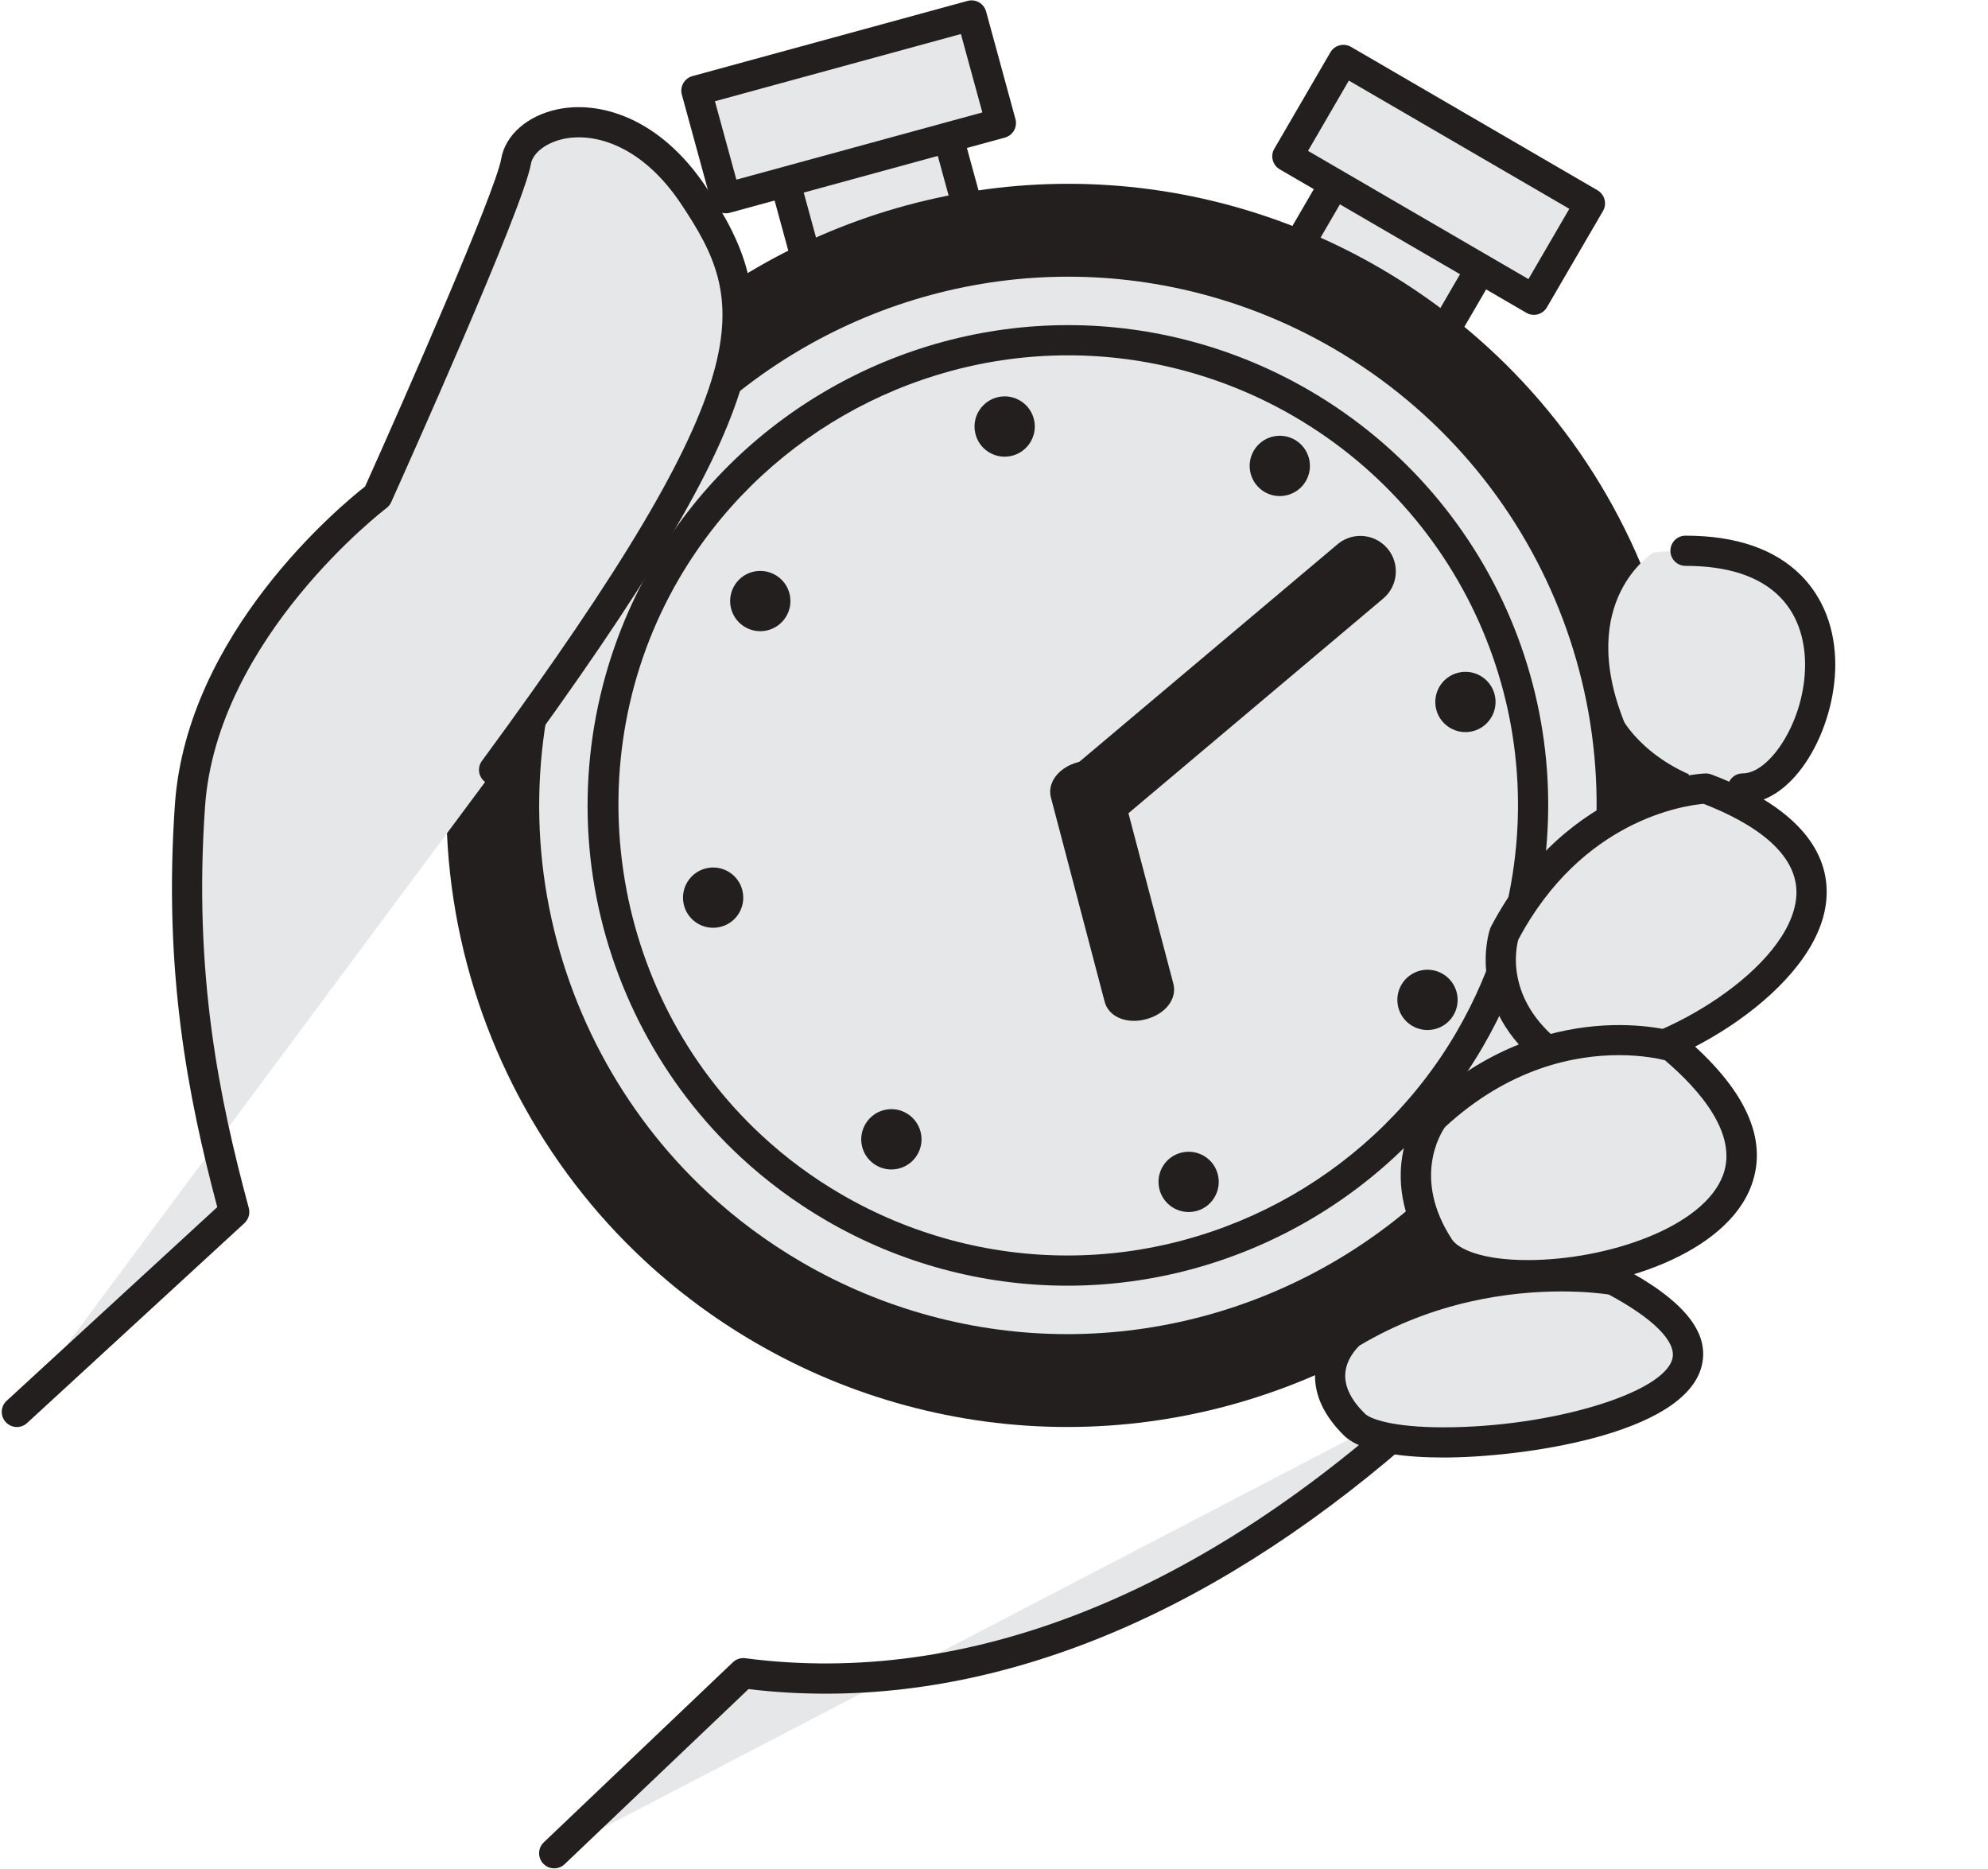<?xml version="1.0" encoding="UTF-8" standalone="no"?><svg xmlns="http://www.w3.org/2000/svg" xmlns:xlink="http://www.w3.org/1999/xlink" fill="#000000" height="309.4" preserveAspectRatio="xMidYMid meet" version="1.1" viewBox="60.5 57.9 329.2 309.4" width="329.2" zoomAndPan="magnify">
 <g id="surface1">
  <g id="change1_1"><path d="m297.27 116.87l-24.21-14.08 10.57-18.185 24.22 14.083-10.58 18.182" fill="#e6e7e8"/></g>
  <g id="change2_1"><path d="m276.48 101.88l19.89 11.57 8.06-13.856-19.89-11.571zm20.79 17.49c-0.43 0-0.87-0.11-1.25-0.34l-24.22-14.08c-1.19-0.7-1.6-2.23-0.9-3.42l10.57-18.182c0.33-0.575 0.88-0.989 1.52-1.16 0.64-0.168 1.33-0.079 1.9 0.257l24.22 14.082c0.57 0.336 0.98 0.883 1.16 1.524 0.16 0.64 0.07 1.32-0.26 1.894l-10.58 18.185c-0.33 0.57-0.88 0.99-1.52 1.16-0.21 0.05-0.43 0.08-0.64 0.08" fill="#231f1f"/></g>
  <g id="change1_2"><path d="m314.5 107.52l-40.82-23.739 9.28-15.957 40.83 23.742-9.29 15.954" fill="#e6e7e8"/></g>
  <g id="change2_2"><path d="m277.1 82.879l36.5 21.231 6.77-11.637-36.51-21.231zm37.4 27.151c-0.43 0-0.86-0.11-1.25-0.34l-40.82-23.745c-1.2-0.695-1.61-2.226-0.91-3.418l9.28-15.957c0.33-0.574 0.88-0.992 1.52-1.16 0.64-0.172 1.32-0.078 1.9 0.254l40.82 23.742c0.57 0.336 0.99 0.883 1.16 1.524 0.17 0.64 0.08 1.324-0.25 1.894l-9.29 15.956c-0.46 0.8-1.3 1.25-2.16 1.25" fill="#231f1f"/></g>
  <g id="change1_3"><path d="m194.94 104.18l27.02-7.383-5.55-20.289-27.02 7.383 5.55 20.289" fill="#e6e7e8"/></g>
  <g id="change2_3"><path d="m192.46 85.641l4.23 15.469 22.2-6.067-4.23-15.469zm2.47 21.039c-1.09 0-2.1-0.73-2.41-1.84l-5.54-20.293c-0.18-0.641-0.09-1.32 0.24-1.899 0.33-0.574 0.87-0.996 1.51-1.171l27.02-7.383c1.33-0.364 2.71 0.422 3.07 1.754l5.55 20.289c0.18 0.636 0.09 1.324-0.24 1.898s-0.87 0.996-1.51 1.172l-27.03 7.383c-0.21 0.06-0.44 0.09-0.66 0.09" fill="#231f1f"/></g>
  <g id="change1_4"><path d="m332.97 184.66l-6.88-27.15 20.39-5.17 6.88 27.15-20.39 5.17" fill="#e6e7e8"/></g>
  <g id="change2_4"><path d="m329.12 159.32l5.66 22.3 15.54-3.94-5.66-22.3zm3.85 27.84c-1.12 0-2.14-0.75-2.42-1.88l-6.89-27.16c-0.16-0.64-0.06-1.32 0.28-1.89s0.89-0.98 1.53-1.14l20.39-5.17c1.34-0.34 2.7 0.47 3.04 1.81l6.88 27.15c0.17 0.64 0.07 1.32-0.27 1.89s-0.9 0.98-1.54 1.15l-20.39 5.17c-0.2 0.05-0.41 0.07-0.61 0.07" fill="#231f1f"/></g>
  <g id="change1_5"><path d="m180.69 90.719l45.55-12.449-4.86-17.809-45.56 12.449 4.87 17.809" fill="#e6e7e8"/></g>
  <g id="change2_5"><path d="m178.89 74.664l3.55 12.981 40.73-11.129-3.55-12.985zm1.8 18.555c-1.1 0-2.11-0.731-2.41-1.844l-4.87-17.805c-0.18-0.636-0.09-1.32 0.24-1.898 0.33-0.574 0.87-0.996 1.51-1.172l45.56-12.449c0.64-0.176 1.32-0.09 1.9 0.238 0.57 0.328 0.99 0.871 1.17 1.512l4.86 17.808c0.37 1.332-0.42 2.707-1.75 3.071l-45.55 12.449c-0.22 0.059-0.44 0.09-0.66 0.09" fill="#231f1f"/></g>
  <g id="change2_6"><path d="m324.05 241.82c-27.94 47.91-89.41 64.09-137.31 36.16-6.55-3.82-12.5-8.25-17.83-13.21-33.68-31.26-42.45-82.74-18.33-124.09 27.93-47.903 89.4-64.09 137.3-36.16 40.68 23.71 58.49 71.62 45.83 114.86-2.24 7.68-5.45 15.22-9.66 22.44" fill="#231f1f"/></g>
  <g id="change2_7"><path d="m237.41 93.336c-34.75 0-67.19 18.624-84.67 48.604-22.89 39.25-15.37 90.13 17.87 121 5.26 4.88 11.1 9.22 17.39 12.88 14.97 8.73 31.99 13.35 49.22 13.35 34.74 0 67.18-18.63 84.67-48.61 4.02-6.91 7.2-14.27 9.43-21.88 12.64-43.23-5.73-89.29-44.7-112-14.96-8.731-31.98-13.344-49.21-13.344zm-0.19 200.83c-18.11 0-36.01-4.85-51.74-14.03-6.6-3.84-12.75-8.4-18.27-13.54-16.85-15.64-28.08-36.85-31.6-59.71-3.59-23.19 0.96-47.16 12.81-67.47 18.37-31.51 52.47-51.084 88.99-51.084 18.11 0 36 4.848 51.73 14.024 40.95 23.87 60.27 72.28 46.98 117.73-2.35 7.99-5.68 15.73-9.92 22.99-18.37 31.51-52.47 51.09-88.98 51.09" fill="#231f1f"/></g>
  <g id="change1_6"><path d="m310.76 234.08c-23.65 40.56-75.71 54.28-116.28 30.62-5.54-3.23-10.58-6.99-15.09-11.19-28.52-26.47-35.95-70.06-15.53-105.08 23.65-40.57 75.72-54.282 116.28-30.63 34.45 20.09 49.52 60.66 38.81 97.27-1.9 6.5-4.62 12.89-8.19 19.01" fill="#e6e7e8"/></g>
  <g id="change1_7"><path d="m237.39 108.71c-29.28 0-56.64 15.7-71.37 40.97-19.29 33.09-12.95 75.98 15.07 102 4.43 4.12 9.36 7.77 14.65 10.86 12.62 7.36 26.97 11.25 41.49 11.25 29.29 0 56.64-15.7 71.37-40.97 3.4-5.83 6.08-12.03 7.95-18.45 10.66-36.44-4.83-75.26-37.67-94.41-12.62-7.36-26.96-11.25-41.49-11.25zm-0.16 170.08c-15.4 0-30.62-4.13-44-11.93-5.62-3.27-10.85-7.15-15.55-11.52-14.33-13.3-23.88-31.34-26.88-50.79-3.05-19.73 0.82-40.11 10.9-57.39 15.63-26.8 44.63-43.45 75.69-43.45 15.41 0 30.63 4.13 44.01 11.93 34.83 20.31 51.26 61.49 39.95 100.14-1.99 6.8-4.83 13.38-8.43 19.56-15.63 26.8-44.63 43.45-75.69 43.45" fill="#e6e7e8"/></g>
  <g id="change1_8"><path d="m303.84 230.04c-21.43 36.75-68.57 49.16-105.32 27.74-5.02-2.93-9.59-6.34-13.67-10.14-25.83-23.98-32.56-63.46-14.07-95.18 21.43-36.74 68.58-49.16 105.32-27.74 31.2 18.19 44.86 54.94 35.16 88.11-1.73 5.89-4.19 11.67-7.42 17.21" fill="#e6e7e8"/></g>
  <g id="change2_8"><path d="m237.39 116.73c-26.45 0-51.14 14.17-64.45 36.99-17.42 29.87-11.69 68.6 13.61 92.09 4 3.73 8.45 7.03 13.23 9.81 11.4 6.64 24.35 10.15 37.46 10.15 26.44 0 51.14-14.17 64.44-36.98 3.07-5.27 5.48-10.87 7.18-16.67 9.62-32.89-4.36-67.95-34.02-85.24-11.39-6.64-24.34-10.15-37.45-10.15zm-0.15 154.04c-14 0-27.82-3.74-39.98-10.83-5.09-2.97-9.84-6.49-14.12-10.46-13.02-12.09-21.69-28.48-24.42-46.14-2.77-17.93 0.75-36.45 9.9-52.14 14.2-24.35 40.55-39.47 68.77-39.47 13.99 0 27.82 3.75 39.97 10.83 31.64 18.46 46.57 55.86 36.3 90.97-1.81 6.18-4.39 12.16-7.66 17.77-14.2 24.35-40.55 39.47-68.76 39.47" fill="#231f1f"/></g>
  <g id="change2_9"><path d="m276.74 137.55c-1.39 2.39-4.45 3.19-6.83 1.81-2.38-1.4-3.18-4.45-1.8-6.83 1.39-2.39 4.45-3.19 6.83-1.8s3.18 4.45 1.8 6.82" fill="#231f1f"/></g>
  <g id="change2_10"><path d="m304.4 178.96c-2.67 0.68-5.39-0.93-6.07-3.6s0.93-5.39 3.6-6.07c2.68-0.68 5.39 0.93 6.07 3.6s-0.93 5.39-3.6 6.07" fill="#231f1f"/></g>
  <g id="change2_11"><path d="m294.3 227.72c-2.36-1.42-3.11-4.49-1.69-6.85 1.43-2.36 4.5-3.12 6.85-1.69 2.36 1.42 3.12 4.49 1.7 6.85-1.43 2.36-4.5 3.11-6.86 1.69" fill="#231f1f"/></g>
  <g id="change2_12"><path d="m252.48 254.74c-0.64-2.68 1.01-5.38 3.69-6.01 2.68-0.64 5.38 1.01 6.01 3.69 0.64 2.68-1.01 5.38-3.69 6.02-2.68 0.63-5.38-1.02-6.01-3.7" fill="#231f1f"/></g>
  <g id="change2_13"><path d="m203.88 243.89c1.46-2.34 4.54-3.05 6.87-1.59 2.34 1.47 3.05 4.54 1.59 6.88s-4.54 3.05-6.88 1.59-3.05-4.54-1.58-6.88" fill="#231f1f"/></g>
  <g id="change2_14"><path d="m177.51 201.65c2.69-0.6 5.36 1.1 5.95 3.79 0.6 2.69-1.09 5.36-3.78 5.95-2.7 0.6-5.36-1.09-5.96-3.78-0.6-2.7 1.1-5.36 3.79-5.96" fill="#231f1f"/></g>
  <g id="change2_15"><path d="m189.11 153.23c2.31 1.49 2.98 4.58 1.48 6.89-1.5 2.32-4.59 2.98-6.9 1.49-2.32-1.5-2.98-4.59-1.48-6.91 1.49-2.31 4.58-2.97 6.9-1.47" fill="#231f1f"/></g>
  <g id="change2_16"><path d="m231.75 127.51c0.56 2.7-1.18 5.34-3.88 5.9-2.7 0.55-5.34-1.18-5.89-3.88-0.56-2.7 1.18-5.34 3.88-5.9 2.69-0.56 5.34 1.18 5.89 3.88" fill="#231f1f"/></g>
  <g id="change2_17"><path d="m243.53 192.51c-1.42 1.2-3.56 1.02-4.76-0.41-1.2-1.42-1.02-3.55 0.41-4.76l44.41-37.41c1.43-1.2 3.56-1.02 4.76 0.4 1.2 1.43 1.02 3.56-0.4 4.76l-44.42 37.42" fill="#231f1f"/></g>
  <g id="change2_18"><path d="m285.77 151.63c-0.15 0-0.36 0.04-0.57 0.21l-44.41 37.41c-0.37 0.32-0.42 0.87-0.11 1.24 0.23 0.27 0.52 0.31 0.68 0.31 0.14 0 0.36-0.03 0.56-0.21l44.41-37.41c0.37-0.31 0.42-0.87 0.11-1.24-0.23-0.27-0.52-0.31-0.67-0.31zm-44.41 44.17c-1.74 0-3.38-0.76-4.5-2.09-2.09-2.48-1.77-6.19 0.71-8.28l44.41-37.41c1.06-0.9 2.4-1.39 3.79-1.39 1.73 0 3.37 0.76 4.49 2.09 2.09 2.48 1.77 6.2-0.71 8.28l-44.41 37.42c-1.05 0.89-2.4 1.38-3.78 1.38" fill="#231f1f"/></g>
  <g id="change2_19"><path d="m236.95 189.32c-0.29-1.08 0.94-2.35 2.74-2.82 1.81-0.48 3.5 0.02 3.79 1.11l8.9 33.8c0.28 1.09-0.95 2.35-2.75 2.82-1.8 0.48-3.5-0.01-3.78-1.1l-8.9-33.81" fill="#231f1f"/></g>
  <g id="change2_20"><path d="m248.11 221.91c0.23 0.02 0.57-0.01 0.88-0.09 0.38-0.1 0.65-0.24 0.82-0.36l-8.6-32.64c-0.23-0.02-0.57 0.01-0.88 0.09-0.38 0.1-0.65 0.24-0.81 0.36zm0.17 5.01c-2.44 0-4.35-1.24-4.85-3.15l-8.9-33.81c-0.27-1-0.1-2.07 0.45-3.03 0.78-1.34 2.27-2.38 4.07-2.85 0.67-0.18 1.34-0.26 1.99-0.26 2.44 0 4.35 1.23 4.85 3.14l8.91 33.81c0.65 2.5-1.29 5.03-4.53 5.88-0.66 0.18-1.33 0.27-1.99 0.27" fill="#231f1f"/></g>
  <g id="change1_9"><path d="m142.32 185.37c47.61-64.74 44.84-77.34 33.08-95.026-11.76-17.696-28.19-12.946-29.44-5.739-1.26 7.207-22.98 55.435-22.98 55.435s-28.96 21.78-31.019 51.21c-2 28.57 2.578 49.73 7.32 67.32l-35.988 33.1" fill="#e6e7e8"/></g>
  <g id="change2_21"><path d="m63.293 294.17c-0.676 0-1.348-0.28-1.84-0.81-0.937-1.02-0.871-2.6 0.145-3.53l34.879-32.07c-4.852-18.26-8.946-39.04-7.012-66.68 1.988-28.37 27.385-49.41 31.495-52.64 6.19-13.76 21.56-48.686 22.54-54.264 0.68-3.922 4.34-7.133 9.34-8.18 6.79-1.434 16.85 1.227 24.64 12.961 13.11 19.723 13.78 34.093-33.15 97.893-0.81 1.11-2.38 1.35-3.49 0.53-1.11-0.81-1.36-2.38-0.54-3.49 47.32-64.34 43.87-75.85 33.02-92.163-6.41-9.657-14.25-11.93-19.46-10.836-2.88 0.605-5.12 2.308-5.44 4.144-1.27 7.305-20.92 51.065-23.15 56.025-0.18 0.39-0.45 0.72-0.78 0.97-0.28 0.21-28.084 21.48-30.037 49.4-1.937 27.65 2.336 48.3 7.247 66.49 0.24 0.9-0.04 1.86-0.72 2.49l-35.996 33.1c-0.48 0.44-1.086 0.66-1.691 0.66" fill="#231f1f"/></g>
  <g id="change1_10"><path d="m334.3 149.38s-12.89 7.87-4.83 28.09c0 0 5.14 8.85 18.71 10.91 13.57 2.05 27.66-43.3-13.88-39" fill="#e6e7e8"/></g>
  <g id="change2_22"><path d="m349.08 190.95c-1.38 0-2.5-1.13-2.5-2.5 0-1.39 1.12-2.5 2.5-2.5 4.51 0 10.32-8.72 10.33-17.97 0-3.22-0.73-7.78-4.2-11.28-3.37-3.39-8.62-5.11-15.6-5.11-1.39 0-2.5-1.12-2.5-2.5s1.11-2.5 2.5-2.5c8.36 0 14.81 2.22 19.15 6.59 3.69 3.73 5.65 8.84 5.65 14.8-0.01 10.62-6.7 22.97-15.33 22.97" fill="#231f1f"/></g>
  <g id="change1_11"><path d="m342.99 188.46s-21.12 0.72-33.39 24.07c0 0-3.74 11.07 8.02 20.11 11.76 9.05 72.1-26.5 25.37-44.18" fill="#e6e7e8"/></g>
  <g id="change2_23"><path d="m311.92 213.48c-0.36 1.3-2.29 9.86 7.22 17.18 0.8 0.61 2.15 0.93 3.91 0.93 10.88 0 32.58-12.17 34.77-24.16 1.48-8.09-7.34-13.38-15.21-16.44-3.11 0.26-20.13 2.6-30.69 22.49zm11.13 23.11c-2.92 0-5.26-0.66-6.96-1.97-13.02-10.01-9.04-22.37-8.86-22.89 0.04-0.13 0.09-0.25 0.15-0.37 12.81-24.35 34.6-25.36 35.53-25.4 0.32-0.01 0.65 0.05 0.97 0.16 17.71 6.7 20.03 15.78 18.85 22.22-2.66 14.57-26.69 28.25-39.68 28.25" fill="#231f1f"/></g>
  <g id="change1_12"><path d="m337.39 231.17s-20.16-6.31-39.47 11.65c0 0-7.19 9.21 0.91 21.64s76.81-1.14 38.56-33.29" fill="#e6e7e8"/></g>
  <g id="change2_24"><path d="m299.79 244.5c-0.77 1.1-5.42 8.54 1.14 18.6 1.02 1.58 4.93 3.43 12.53 3.43h0.01c13.09 0 29.19-5.4 32.37-14.12 2.45-6.72-3.78-13.96-9.64-18.97-1.03-0.26-3.81-0.84-7.63-0.84-7.25 0-18.12 2.07-28.78 11.9zm13.68 27.03h-0.01c-4.86 0-13.5-0.74-16.73-5.7-8.97-13.77-1.12-24.11-0.78-24.54 0.08-0.11 0.17-0.2 0.26-0.29 20.21-18.8 41.56-12.33 41.93-12.21 0.32 0.1 0.61 0.26 0.86 0.47 10.47 8.79 14.35 17.16 11.54 24.86-4.12 11.31-22.18 17.41-37.07 17.41" fill="#231f1f"/></g>
  <g id="change1_13"><path d="m299.91 287.87c-2.69 1.74-52.82 55.39-116.32 47.06l-31.32 29.81" fill="#e6e7e8"/></g>
  <g id="change2_25"><path d="m152.27 367.24c-0.66 0-1.32-0.26-1.81-0.78-0.95-1-0.91-2.58 0.09-3.53l31.31-29.81c0.55-0.52 1.3-0.77 2.05-0.67 36.79 4.83 75.61-10.59 112.25-44.58 1.49-1.38 1.98-1.83 2.4-2.1 1.16-0.75 2.71-0.41 3.46 0.75 0.73 1.14 0.42 2.66-0.7 3.42-0.23 0.18-1.01 0.9-1.76 1.6-33.2 30.8-68.29 46.78-102.33 46.78-4.28 0-8.54-0.25-12.78-0.76l-30.45 28.99c-0.49 0.46-1.11 0.69-1.73 0.69" fill="#231f1f"/></g>
  <g id="change1_14"><path d="m327.7 269.83s-22.04-4.08-43.55 8.82c0 0-8.05 6.56 0.64 15.12 8.68 8.55 84.36-2.1 42.91-23.94" fill="#e6e7e8"/></g>
  <g id="change2_26"><path d="m285.63 280.68c-0.45 0.42-2.27 2.27-2.37 4.8-0.08 2.09 1.02 4.28 3.28 6.5 0.84 0.83 4.53 2.24 13 2.24h0.01c17.7 0 36.47-5.63 37.89-11.37 0.69-2.8-3.15-6.66-10.55-10.62-0.96-0.14-3.79-0.51-7.81-0.51-8.4 0-21.01 1.56-33.45 8.96zm13.92 18.54h-0.01c-5.83 0-13.43-0.64-16.51-3.67-3.33-3.29-4.93-6.77-4.76-10.35 0.24-5.12 4.13-8.35 4.3-8.49 0.09-0.07 0.19-0.14 0.29-0.21 13.49-8.08 27.14-9.78 36.22-9.78 5.47 0 8.93 0.63 9.07 0.66 0.25 0.04 0.49 0.12 0.71 0.24 10.41 5.49 14.81 10.86 13.43 16.43-2.83 11.46-30.02 15.17-42.74 15.17" fill="#231f1f"/></g>
 </g>
</svg>